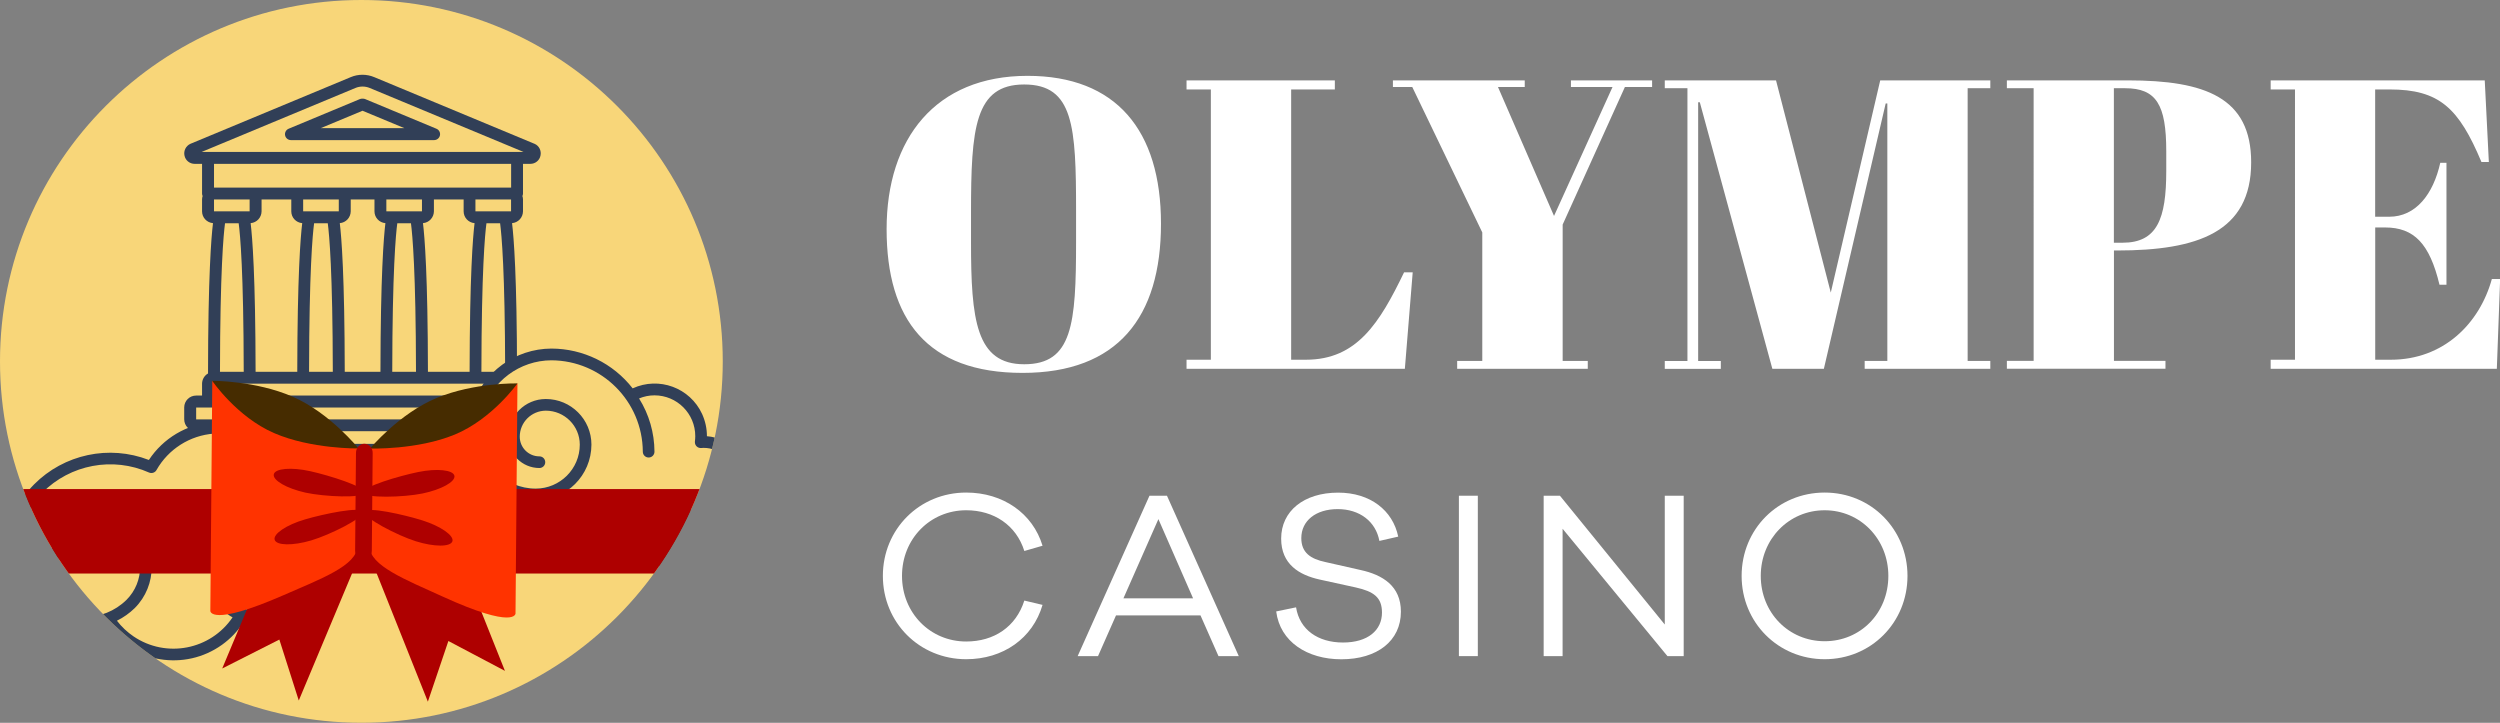 <?xml version="1.0" encoding="UTF-8"?><svg id="Layer_2" xmlns="http://www.w3.org/2000/svg" width="347.42" height="100.45" xmlns:xlink="http://www.w3.org/1999/xlink" viewBox="0 0 347.42 100.45"><rect x="0" y="0" width="347.42" height="100.45" fill="#808080" stroke="none"/><defs><style>.cls-1{fill:#462c00;}.cls-2{fill:#fff;}.cls-3{fill:#ae0000;}.cls-4{fill:#f30;}.cls-5,.cls-6{fill:none;}.cls-7{clip-path:url(#clippath-1);}.cls-8{fill:#313f57;}.cls-6{clip-rule:evenodd;}.cls-9{clip-path:url(#clippath-2);}.cls-10{fill:#f8d679;fill-rule:evenodd;}.cls-11{clip-path:url(#clippath);}</style><clipPath id="clippath"><path class="cls-6" d="M50.22,0c27.74,0,50.22,22.49,50.22,50.22s-22.49,50.22-50.22,50.22S0,77.96,0,50.22,22.49,0,50.22,0h0Z"/></clipPath><clipPath id="clippath-1"><polygon class="cls-5" points="71.33 50.85 67.12 54.98 65.14 57.43 62.82 59.75 60.9 61.6 29.14 64.01 17.14 62.08 14.81 36.91 15.97 17.17 29.91 2.84 56.62 .91 82.95 10.59 83.33 21.04 71.33 50.85"/></clipPath><clipPath id="clippath-2"><path class="cls-6" d="M50.22,0c27.74,0,50.22,22.49,50.22,50.22s-22.49,50.22-50.22,50.22S0,77.96,0,50.22,22.49,0,50.22,0h0Z"/></clipPath></defs><g id="Calque_1"><path class="cls-2" d="M142.79,10.54c12.31,0,18.55,7.56,18.55,20.55s-6.01,20.73-19.24,20.73-18.89-7.39-18.89-19.98,6.81-21.3,19.58-21.3ZM149.54,29.32c0-11.74-.34-17.58-7.21-17.58s-7.39,6.07-7.39,17.81v4.12c0,10.76.69,16.95,7.39,16.95s7.21-5.55,7.21-17.06v-4.24Z"/><path class="cls-2" d="M185.5,11.17v1.26h-6.07v37.56h2.06c7.1,0,10.25-5.15,13.63-12.14h1.2l-1.09,13.4h-30.34v-1.26h3.38V12.43h-3.38v-1.26h20.61Z"/><path class="cls-2" d="M224.09,12.09h-5.78v-.92h11.28v.92h-3.78l-8.65,19.12v18.95h3.49v1.09h-18.15v-1.09h3.49v-17.86l-9.73-20.21h-2.69v-.92h18.32v.92h-3.72l7.79,17.92,8.13-17.92Z"/><path class="cls-2" d="M276.59,11.17v1.09h-3.15v37.9h3.15v1.09h-17.46v-1.09h3.15V14.38h-.23l-8.59,36.87h-7.16l-10.08-37.04h-.23v35.96h3.15v1.09h-7.79v-1.09h3.15V12.26h-3.15v-1.09h15.46l7.61,29.49,6.87-29.49h15.29Z"/><path class="cls-2" d="M295.72,11.17c10.76,0,17.12,2.4,17.12,11.39,0,9.73-7.5,12.25-18.61,12.25h-.46v15.34h7.16v1.09h-22.04v-1.09h3.72V12.26h-3.72v-1.09h16.83ZM293.77,33.73h1.2c4.81,0,6.07-3.32,6.07-9.96v-2.75c0-6.47-1.37-8.76-5.73-8.76h-1.55v21.47Z"/><path class="cls-2" d="M345.3,11.17l.57,11.34h-1.03c-3.15-7.5-5.84-10.08-12.77-10.08h-2v17.69h1.95c3.72,0,6.13-3.15,7.1-7.5h.86v16.95h-.97c-1.37-5.73-3.55-7.96-7.56-7.96h-1.37v18.38h2.18c7.27,0,12.31-4.98,14.03-11.22h1.15l-.46,12.48h-31.43v-1.26h3.38V12.43h-3.38v-1.26h29.77Z"/><path class="cls-2" d="M142.35,83.46l2.53.6c-1.36,4.66-5.49,7.55-10.61,7.55-6.49,0-11.58-5.09-11.58-11.58s5.09-11.58,11.58-11.58c5.12,0,9.25,2.89,10.61,7.39l-2.53.73c-1.13-3.59-4.23-5.66-8.08-5.66-4.99,0-8.92,3.96-8.92,9.12s3.93,9.12,8.92,9.12c3.86,0,6.92-2.03,8.08-5.69Z"/><path class="cls-2" d="M169.33,91.18l-2.5-5.66h-11.74l-2.5,5.66h-2.83l9.98-22.29h2.43l9.98,22.29h-2.83ZM160.98,72.14l-4.86,11.01h9.68l-4.82-11.01Z"/><path class="cls-2" d="M194.32,74.57l-2.63.6c-.5-2.69-2.73-4.42-5.79-4.42s-5.06,1.63-5.06,4.03c0,2,1.26,2.89,3.36,3.33l4.86,1.1c3.09.67,5.62,2.23,5.62,5.79,0,4.06-3.29,6.62-8.28,6.62-4.72,0-8.52-2.43-9.05-6.65l2.76-.57c.5,3.13,3.06,4.89,6.52,4.89s5.42-1.7,5.42-4.16c0-2.1-1.13-2.93-3.63-3.49l-5.02-1.1c-2.86-.63-5.36-2.13-5.36-5.69,0-3.83,3.16-6.39,7.92-6.39,4.46,0,7.59,2.46,8.35,6.12Z"/><path class="cls-2" d="M202.74,91.18v-22.29h2.63v22.29h-2.63Z"/><path class="cls-2" d="M233.98,91.18h-2.26l-14.57-17.7v17.7h-2.63v-22.29h2.26l14.57,17.9v-17.9h2.63v22.29Z"/><path class="cls-2" d="M265.08,80.03c0,6.49-5.06,11.58-11.51,11.58s-11.54-5.09-11.54-11.58,5.06-11.58,11.54-11.58,11.51,5.12,11.51,11.58ZM262.42,80.03c0-5.12-3.89-9.12-8.85-9.12s-8.88,3.99-8.88,9.12,3.89,9.08,8.88,9.08,8.85-3.93,8.85-9.08Z"/><path class="cls-10" d="M50.22,0c27.74,0,50.22,22.49,50.22,50.22s-22.49,50.22-50.22,50.22S0,77.96,0,50.22,22.49,0,50.22,0h0Z"/><g class="cls-11"><path class="cls-8" d="M53.73,70c-.19.41,0,.89.4,1.07l1.32.6c3.44,1.56,7.3,1.96,10.99,1.13,1.36,3.39,4.64,5.62,8.29,5.64,2.63.01,5.13-1.15,6.81-3.17,1.17,1.98,3.13,3.37,5.39,3.82,4.38.88,8.65-1.97,9.52-6.35.38.08.76.13,1.15.14,1.65.02,3.23-.61,4.42-1.75,1.19-1.14,1.87-2.72,1.89-4.36.01-3.22-2.46-5.9-5.67-6.15v-.02c0-1.06-.23-2.1-.67-3.07-1.68-3.65-6-5.24-9.65-3.56-2.71-3.48-6.88-5.52-11.29-5.53-5.05.02-9.51,3.28-11.06,8.09-3.34,1.76-5.66,5-6.27,8.73-.31,2.43-2.37,4.26-4.83,4.26-.32,0-.6.19-.74.47ZM57.08,70.59c2.09-.92,3.54-2.87,3.82-5.13.43-2.7,1.94-5.11,4.18-6.68-.05.42-.08.85-.08,1.28,0,5.22,4.24,9.45,9.46,9.46,4.27,0,7.72-3.46,7.73-7.73,0-3.5-2.84-6.34-6.34-6.34-2.89,0-5.23,2.35-5.24,5.24,0,2.4,1.95,4.35,4.35,4.35.45,0,.81-.36.81-.81s-.36-.81-.81-.81c-1.51,0-2.73-1.22-2.73-2.73,0-2,1.62-3.61,3.62-3.62,2.61,0,4.72,2.12,4.72,4.72,0,3.37-2.74,6.1-6.11,6.11-4.33,0-7.83-3.51-7.83-7.84,0-.96.14-1.91.42-2.82,1.26-4.24,5.15-7.15,9.58-7.17,7,.04,12.66,5.7,12.7,12.7,0,.45.36.81.81.81s.81-.36.81-.81c-.01-2.62-.75-5.18-2.14-7.4.68-.28,1.4-.43,2.14-.43,3.13,0,5.67,2.54,5.67,5.67,0,.24-.02.49-.05.73,0,.05,0,.11,0,.17.03.45.42.78.87.75.16-.01.25-.02.34-.02.58,0,1.15.11,1.69.33,2.31.93,3.43,3.56,2.5,5.88s-3.56,3.43-5.88,2.5c-.08-.03-.16-.05-.25-.06-.45-.03-.83.3-.87.75-.17,2.43-1.69,4.55-3.93,5.49-3.29,1.39-7.08-.15-8.47-3.44.7-1.27,1.07-2.7,1.08-4.16,0-.45-.36-.81-.81-.81s-.81.36-.81.81c.03,2.62-1.37,5.04-3.66,6.32-1.11.64-2.36.98-3.64.97-3.22-.01-6.06-2.13-6.99-5.21-.12-.42-.56-.67-.99-.55-3.19.86-6.58.7-9.67-.46Z"/><path class="cls-8" d="M54.38,74.65c-2.71-1.72-6.04-2.14-9.09-1.15.17-2-.12-4.01-.85-5.88-2.31-6.07-8.48-9.77-14.92-8.96-3.59.31-6.85,2.25-8.83,5.26-5.52-2.14-11.79-.8-15.96,3.4C0,72.06,0,79.76,4.73,84.51c2.61,2.61,6.46,3.54,9.98,2.43,3.73,5.19,10.96,6.38,16.15,2.66,1.18-.85,2.2-1.91,2.98-3.14.93.3,1.9.45,2.87.45,3.87.02,7.45-4.67,10.49-7.05,5.46-3.68,10.72,4.75,10.94,4.97.31.32.83.32,1.15,0,.15-.15.24-.36.24-.58.09-3.88-1.86-7.53-5.15-9.61ZM46.38,78.9c-2.77,2.2-6.11,6.4-9.65,6.39-4.38-.01-4.36-3.75-4.38-8.13,0-2.93-1.2-5.12,1.73-5.13.45,0,.81-.36.81-.81s-.36-.81-.81-.81c-3.82,0-3.35,2.93-3.35,6.75.01,3.56-1.57,7,1.59,8.63-3.07,4.53-9.23,5.72-13.76,2.65-.88-.6-1.66-1.33-2.31-2.18.91-.45,1.74-1.04,2.47-1.75,3.15-3.15,3.15-8.26,0-11.42,0,0,0,0,0,0-2.59-2.58-6.78-2.58-9.36,0-2.13,2.13-3.07,2.65-.94,4.79,1.77,1.77,4.64,1.77,6.41,0,.31-.32.3-.84-.02-1.15-.31-.3-.81-.3-1.13,0-1.14,1.13-2.98,1.13-4.11,0-1.5-1.5-.56-.99.94-2.49,1.95-1.95,5.12-1.95,7.07,0,2.52,2.52,2.52,6.6,0,9.12,0,0,0,0,0,0-3.24,3.19-8.45,3.19-11.69,0-4.11-4.12-4.11-10.78,0-14.9,3.88-3.92,9.79-5.03,14.83-2.79.39.17.85,0,1.04-.37,1.65-2.9,4.63-4.79,7.96-5.04,5.71-.78,11.2,2.51,13.21,7.92.8,2.04,1,4.27.57,6.42-.09.44.2.87.63.96.17.03.35.01.51-.06,2.85-1.37,6.21-1.18,8.88.52,2.27,1.43,3.82,3.77,4.24,6.43-3.25-2.59-7.9-5.82-11.38-3.55Z"/><path class="cls-8" d="M40.36,63.62h20.13c1.25,0,1.25-1.94,0-1.94h-20.13c-1.25,0-1.25,1.94,0,1.94h0Z"/><path class="cls-8" d="M43.46,67.5h15.87c1.25,0,1.25-1.94,0-1.94h-15.87c-1.25,0-1.25,1.94,0,1.94h0Z"/><path class="cls-8" d="M44.62,71.37h11.23c1.25,0,1.25-1.94,0-1.94h-11.23c-1.25,0-1.25,1.94,0,1.94h0Z"/><g class="cls-7"><path class="cls-8" d="M73.51,54.97h-.83v-1.65c0-.59-.32-1.13-.83-1.42-.01-13.5-.45-18.92-.69-20.89.85-.07,1.51-.78,1.52-1.64v-1.65c0-.16-.03-.33-.08-.48.05-.11.08-.22.08-.34v-4.13h1.03c.68,0,1.27-.48,1.4-1.14.15-.67-.18-1.36-.81-1.64,0,0-.02,0-.03-.01l-22.26-9.26c-1.05-.44-2.23-.44-3.27,0l-22.29,9.27c-.62.29-.96.97-.81,1.64.14.67.73,1.14,1.41,1.14h1.03v4.13c0,.12.03.24.08.34-.05.16-.08.32-.08.48v1.65c0,.86.66,1.57,1.52,1.64-.24,1.97-.68,7.39-.69,20.89-.51.29-.82.83-.83,1.42v1.65h-.83c-.91,0-1.65.74-1.65,1.65v1.65c0,.91.74,1.65,1.65,1.65h46.24c.91,0,1.65-.74,1.65-1.65v-1.65c0-.91-.74-1.65-1.65-1.65ZM59.47,51.67c-.02-13.33-.45-18.7-.69-20.66.85-.07,1.51-.78,1.52-1.64v-1.65h4.13v1.65c0,.86.66,1.57,1.52,1.64-.24,1.96-.67,7.33-.69,20.66h-5.78ZM47.91,51.67c-.02-13.33-.45-18.7-.69-20.66.85-.07,1.51-.78,1.52-1.64v-1.65h3.3v1.65c0,.86.66,1.57,1.52,1.64-.24,1.96-.67,7.33-.69,20.66h-4.95ZM35.52,51.67c-.02-13.33-.45-18.7-.69-20.66.85-.07,1.51-.78,1.52-1.64v-1.65h4.13v1.65c0,.86.66,1.57,1.52,1.64-.24,1.96-.67,7.33-.69,20.66h-5.78ZM29.74,27.72h4.95v1.65h-4.95v-1.65ZM31.27,31.03h1.9c.21,1.59.68,6.67.7,20.64h-3.3c.02-13.99.49-19.06.7-20.64ZM47.08,29.37h-4.95v-1.65h4.95v1.65ZM43.65,31.03h1.9c.21,1.59.68,6.67.7,20.64h-3.3c.02-13.99.49-19.06.7-20.64ZM58.64,29.37h-4.95v-1.65h4.95v1.65ZM55.21,31.03h1.9c.21,1.59.68,6.67.7,20.64h-3.3c.02-13.99.49-19.06.7-20.64ZM70.2,29.37h-4.13v-1.65h4.95v1.65h-.83ZM67.6,31.03h1.9c.21,1.59.68,6.67.7,20.64h-3.3c.02-13.99.49-19.06.7-20.64ZM49.38,12.23c.64-.27,1.36-.27,2.01,0l21.35,8.88H28.03l21.35-8.88ZM71.03,22.77v3.3H29.74v-3.3h41.29ZM29.74,53.32h41.29v1.65H29.74v-1.65ZM27.26,58.28v-1.65h46.24v1.65H27.26Z"/><path class="cls-8" d="M40.43,19.47h19.9c.39,0,.73-.28.81-.66.08-.39-.13-.77-.49-.92l-9.9-4.12c-.1-.04-.21-.06-.32-.06h-.1c-.11,0-.22.02-.32.06l-9.9,4.12c-.36.15-.57.54-.49.92.08.39.42.66.81.66ZM50.38,15.39l5.82,2.42h-11.63l5.81-2.42Z"/></g></g><g class="cls-9"><rect class="cls-3" x="-3.3" y="67.96" width="104.26" height="11.74"/></g><polygon class="cls-3" points="39.73 71.75 30.88 92.9 38.82 88.88 41.52 97.35 50.38 76.21 39.73 71.75"/><polygon class="cls-3" points="61.68 71.94 70.17 93.23 62.31 89.08 59.46 97.51 50.96 76.21 61.68 71.94"/><path class="cls-4" d="M49.64,75.89c.06,2.67-5.11,4.58-10.26,6.83-10.17,4.44-10.15,2.18-10.15,2.18,0,0,4.03-4.61,9.24-6.66,5.22-2.06,11.11-4.89,11.16-2.34Z"/><polygon class="cls-4" points="29.5 52.92 49.83 62.32 49.64 75.89 29.23 84.9 29.5 52.92"/><path class="cls-1" d="M49.83,62.32s-6.58.11-11.75-2.14c-5.17-2.24-8.59-7.26-8.59-7.26,0,0,6.01-.04,11.18,2.21,5.17,2.24,9.15,7.19,9.15,7.19Z"/><path class="cls-3" d="M38.05,65.91c.18-.82,2.45-1.01,5.06-.43,2.61.58,7.7,2.16,7.52,2.98-.18.82-5.57.57-8.18,0-2.61-.58-4.58-1.72-4.4-2.54Z"/><path class="cls-3" d="M38.17,75.01c-.24-.81,1.65-2.08,4.22-2.83,2.57-.76,7.78-1.85,8.02-1.04.24.81-4.59,3.2-7.16,3.96-2.57.76-4.84.72-5.08-.09Z"/><path class="cls-4" d="M51.39,75.91c-.11,2.67,5.03,4.67,10.14,7,10.1,4.61,10.11,2.35,10.11,2.35,0,0-3.95-4.67-9.13-6.82-5.18-2.15-11.02-5.08-11.12-2.53Z"/><polygon class="cls-4" points="71.91 53.28 51.42 62.33 51.39 75.91 71.64 85.26 71.91 53.28"/><path class="cls-1" d="M51.42,62.33s6.57.22,11.78-1.94c5.21-2.16,8.71-7.11,8.71-7.11,0,0-6.01-.14-11.22,2.02-5.21,2.16-9.27,7.04-9.27,7.04Z"/><path class="cls-3" d="M63.15,66.12c-.17-.82-2.43-1.06-5.05-.52-2.62.54-7.74,2.03-7.57,2.85.17.82,5.56.67,8.18.13,2.62-.54,4.61-1.64,4.44-2.47Z"/><path class="cls-3" d="M62.87,75.23c.25-.8-1.61-2.1-4.17-2.91-2.55-.8-7.75-1.98-8-1.18s4.53,3.28,7.09,4.08c2.55.8,4.83.8,5.08,0Z"/><path class="cls-3" d="M51.67,76.56c0,.7-.53,1.27-1.17,1.26h0c-.64,0-1.16-.58-1.15-1.28l.12-13.61c0-.7.53-1.27,1.17-1.26h0c.64,0,1.16.58,1.15,1.28l-.12,13.61Z"/></g></svg>